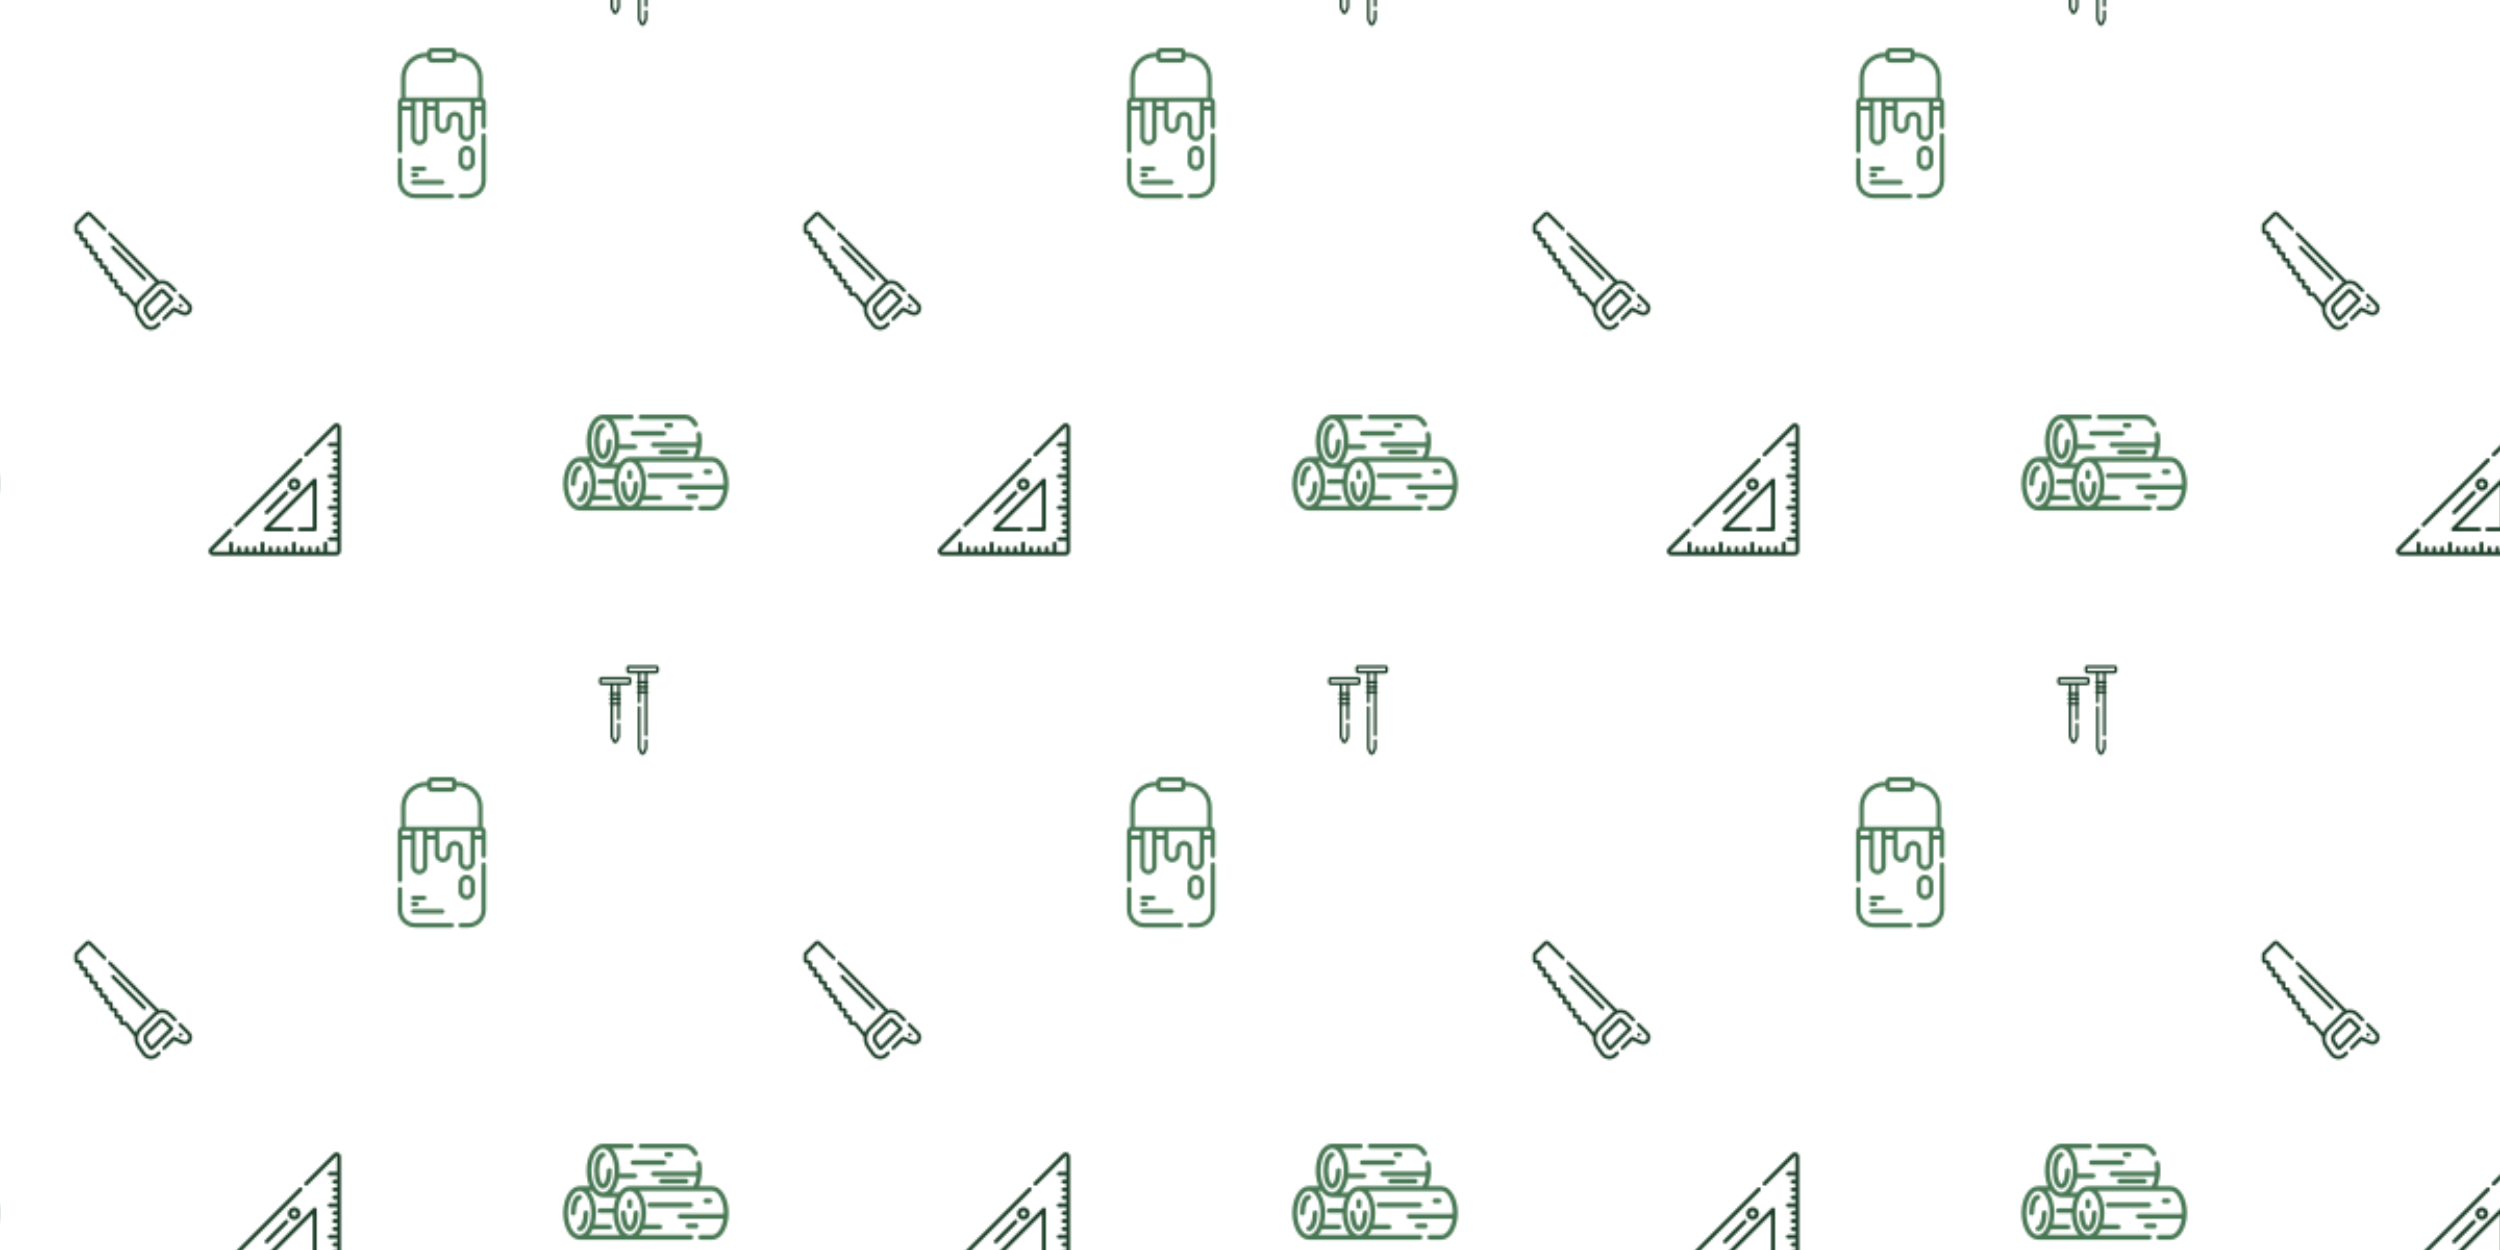 <svg xmlns="http://www.w3.org/2000/svg" xmlns:xlink="http://www.w3.org/1999/xlink" xmlns:fi="http://pattern.flaticon.com/" x="0" y="0" width="1200" height="600" viewBox="0 0 1200 600"><rect x="0px" y="0px" width="100%" height="100%" opacity="0" fill="#fafffc"></rect><defs><g transform="matrix(0.084 0 0 0.084 280.376 319.376)" id="L1_112"><path d="M255.446,66.322H100.032c-8.238,0-14.939,6.702-14.939,14.939V97.73c0,8.238,6.702,14.939,14.939,14.939h50.563v43.148    c-3.466,0.661-6.087,3.704-6.087,7.363s2.621,6.701,6.087,7.363v13.335c-3.466,0.661-6.087,3.704-6.087,7.363    s2.621,6.701,6.087,7.363v13.335c-3.466,0.661-6.087,3.704-6.087,7.363c0,3.659,2.621,6.701,6.087,7.363V402.09    c0,5.916,1.46,11.809,4.223,17.042l9.864,18.678c2.564,4.854,7.567,7.87,13.057,7.87c5.489,0,10.492-3.016,13.056-7.87    l9.864-18.678c2.763-5.232,4.224-11.125,4.224-17.042v-65.112c0-4.142-3.358-7.5-7.5-7.5c-4.142,0-7.5,3.358-7.5,7.5v65.112    c0,3.484-0.86,6.955-2.487,10.037l-9.657,18.285l-9.656-18.284c-1.627-3.083-2.487-6.553-2.487-10.038V226.8h24.288v79.558    c0,4.142,3.358,7.5,7.5,7.5c4.142,0,7.5-3.358,7.5-7.5v-79.695c3.466-0.662,6.086-3.704,6.086-7.363s-2.621-6.701-6.086-7.363    v-13.335c3.466-0.662,6.086-3.704,6.086-7.363s-2.621-6.701-6.086-7.363v-13.335c3.466-0.662,6.086-3.704,6.086-7.363    c0-3.659-2.621-6.701-6.086-7.363v-43.148h50.563c8.238,0,14.939-6.702,14.939-14.939V81.262    C270.385,73.024,263.683,66.322,255.446,66.322z M189.883,211.8h-24.288v-13.06h24.288V211.8z M189.883,183.74h-24.288v-13.06    h24.288V183.74z M189.883,155.68h-24.288v-43.011h24.288V155.68z M100.093,97.73l-0.061-16.408l155.352-0.061l0.064,16.408    L100.093,97.73z" fill="#1b3d27"></path><path d="M353.905,421.476c-4.143,0-7.5,3.358-7.5,7.5v39.435c0,3.484-0.86,6.955-2.487,10.037l-9.657,18.286l-9.656-18.286    c-1.627-3.081-2.487-6.551-2.487-10.036V240.309c0-4.142-3.357-7.5-7.5-7.5s-7.5,3.358-7.5,7.5V468.41    c0,5.917,1.461,11.811,4.224,17.041l9.863,18.679c2.564,4.854,7.568,7.87,13.058,7.87s10.493-3.016,13.056-7.87l9.865-18.679    c2.763-5.233,4.223-11.125,4.223-17.041v-39.435C361.405,424.833,358.048,421.476,353.905,421.476z" fill="#1b3d27"></path><path d="M411.968,0H256.554c-8.238,0-14.939,6.702-14.939,14.939v16.468c0,8.238,6.702,14.939,14.939,14.939h50.563v43.149    c-3.466,0.661-6.087,3.704-6.087,7.363s2.621,6.701,6.087,7.363v13.335c-3.466,0.661-6.087,3.704-6.087,7.363    s2.621,6.701,6.087,7.363v13.335c-3.466,0.661-6.087,3.704-6.087,7.363c0,3.659,2.621,6.701,6.087,7.363v49.351    c0,4.142,3.357,7.5,7.5,7.5s7.5-3.358,7.5-7.5v-49.213h24.288v237.88c0,4.142,3.357,7.5,7.5,7.5s7.5-3.358,7.5-7.5v-238.02    c3.466-0.661,6.087-3.704,6.087-7.363c0-3.659-2.621-6.701-6.087-7.363V132.28c3.466-0.661,6.087-3.704,6.087-7.363    s-2.621-6.701-6.087-7.363v-13.335c3.466-0.661,6.087-3.704,6.087-7.363s-2.621-6.701-6.087-7.363V46.347h50.563    c8.237,0,14.939-6.702,14.939-14.939V14.939C426.907,6.702,420.205,0,411.968,0z M346.405,145.478h-24.288v-13.06h24.288V145.478z     M346.405,117.418h-24.288v-13.06h24.288V117.418z M346.405,89.358h-24.288V46.347h24.288V89.358z M256.615,31.407L256.554,15    l155.353-0.061l0.063,16.407L256.615,31.407z" fill="#1b3d27"></path></g><g transform="matrix(0.111 0 0 0.111 35.568 101.565)" id="L1_113"><path d="M309.239,285.51L173.297,149.568c-2.93-2.928-7.678-2.928-10.607,0c-2.929,2.93-2.929,7.678,0,10.607l135.941,135.941    c1.465,1.465,3.385,2.197,5.304,2.197c1.919,0,3.839-0.732,5.304-2.196C312.168,293.187,312.168,288.439,309.239,285.51z" fill="#1b3d27"></path><path d="M501.295,395.761l-38.037-38.039c-2.93-2.927-7.679-2.929-10.606,0c-2.93,2.93-2.93,7.678-0.001,10.606l38.037,38.039    c3.078,3.077,4.773,7.178,4.773,11.544c0,4.354-1.698,8.449-4.783,11.533c-4.887,4.888-12.354,6.169-18.584,3.191l-37.716-18.041    c-2.869-1.372-6.291-0.787-8.54,1.462l-42.4,42.4c-2.929,2.93-2.929,7.678,0,10.607c1.465,1.464,3.385,2.196,5.304,2.196    c1.919,0,3.839-0.732,5.304-2.196l38.647-38.648l32.93,15.752c11.957,5.716,26.287,3.257,35.663-6.116    c5.917-5.918,9.176-13.78,9.176-22.141C510.461,409.538,507.206,401.671,501.295,395.761z" fill="#1b3d27"></path><path d="M441.607,336.073l-23.602-23.602c-13.781-13.78-33.385-18.252-50.961-13.447L159.167,91.146    c-2.93-2.928-7.678-2.928-10.607,0c-2.929,2.93-2.929,7.678,0,10.607l203.831,203.831c-3.011,1.957-5.866,4.248-8.505,6.886    l-62.288,62.288c-6.771,6.771-11.852,14.635-15.214,23.048l-36.177-45.288c-1.424-1.782-3.58-2.819-5.86-2.819h-14.031v-15.866    c0-7.534-6.129-13.663-13.662-13.663h-7.869v-15.866c0-7.533-6.129-13.662-13.662-13.662h-7.869v-15.866    c0-7.534-6.129-13.663-13.663-13.663h-7.868v-15.866c0-7.533-6.129-13.662-13.663-13.662h-7.868v-15.866    c0-7.533-6.129-13.662-13.663-13.662h-7.869l0.001-15.866c0-7.534-6.129-13.663-13.663-13.663h-7.871V156.66    c0-7.533-6.129-13.662-13.662-13.662h-7.869v-15.866c0-7.533-6.129-13.662-13.662-13.662h-7.869V97.603    c0-7.533-6.129-13.662-13.662-13.662h-7.869V59.636l44.41-44.409c0.299-0.301,0.791-0.301,1.09,0l64.876,64.877    c2.93,2.927,7.678,2.929,10.607,0c2.929-2.93,2.929-7.678,0-10.607L72.641,4.619C69.661,1.641,65.701,0,61.488,0    c-4.213,0-8.173,1.641-11.152,4.619L4.048,50.907c-0.053,0.054-0.105,0.107-0.156,0.162c-1.452,1.367-2.358,3.308-2.358,5.46    v28.749c0,7.533,6.129,13.662,13.662,13.662h7.869v15.866c0,7.534,6.129,13.663,13.663,13.663h7.868v22.028    c0,4.143,3.357,7.5,7.5,7.5h14.031v15.866c0,7.533,6.129,13.662,13.663,13.662h7.869l-0.001,15.866    c0,7.534,6.129,13.663,13.663,13.663h7.869v15.866c0,7.533,6.129,13.662,13.662,13.662h7.869v15.866    c0,7.533,6.129,13.662,13.662,13.662h7.869v15.867c0,7.533,6.129,13.662,13.662,13.662h7.869v15.866    c0,7.533,6.129,13.662,13.662,13.662h7.869v15.866c0,7.534,6.129,13.663,13.662,13.663h11.761l41.138,51.499    c-1.629,16.006,2.387,32.567,12.34,46.579l21.521,30.279c7.7,10.828,19.711,17.675,32.952,18.785    c1.267,0.105,2.53,0.158,3.788,0.158c11.899,0,23.327-4.697,31.821-13.19l8.096-8.096c2.929-2.93,2.929-7.678,0-10.607    c-2.927-2.924-7.675-2.924-10.605,0.003l-8.096,8.096c-6.264,6.264-14.923,9.434-23.749,8.691    c-8.833-0.74-16.845-5.308-21.979-12.528l-21.52-30.276c-15.152-21.33-12.729-50.232,5.761-68.723l62.288-62.288    c7.064-7.065,16.458-10.956,26.451-10.956c0.001,0,0.003,0,0.005,0c9.992,0.001,19.386,3.892,26.449,10.956L431,346.68    c2.93,2.928,7.678,2.928,10.607,0C444.536,343.75,444.536,339.002,441.607,336.073z" fill="#1b3d27"></path><path d="M427.251,374.23l-37.072-37.074c-2.589-2.589-6.032-4.013-9.697-4.013c-0.008,0-0.016,0-0.022,0    c-3.664,0.006-7.107,1.436-9.695,4.023l-60.513,60.512c-12.03,12.031-13.605,30.818-3.749,44.671l16.853,23.706    c2.344,3.309,6.004,5.402,10.041,5.744c0.39,0.033,0.778,0.05,1.165,0.05c3.625,0,7.106-1.432,9.696-4.021l82.993-82.992    C430.18,381.906,430.18,377.158,427.251,374.23z M334.72,456.152l-15.993-22.498c-5.598-7.866-4.701-18.536,2.133-25.369    l59.617-59.617l30.864,30.864L334.72,456.152z" fill="#1b3d27"></path><path d="M466.441,400.3c-2.93-2.928-7.678-2.928-10.607,0l-1.058,1.058c-2.929,2.93-2.929,7.678,0,10.607    c1.465,1.464,3.385,2.196,5.304,2.196c1.919,0,3.838-0.732,5.303-2.196l1.058-1.058C469.37,407.977,469.37,403.229,466.441,400.3z    " fill="#1b3d27"></path></g><g transform="matrix(0.124 0 0 0.124 100.149 203.149)" id="L1_114"><path d="M361.191,137.564c-2.929-2.929-7.678-2.929-10.606,0L100.563,387.585c-2.929,2.929-2.929,7.678,0,10.606    c1.465,1.465,3.384,2.197,5.303,2.197c1.919,0,3.839-0.732,5.303-2.197L361.191,148.17    C364.12,145.241,364.12,140.492,361.191,137.564z" fill="#1b3d27"></path><path d="M501.584,1.293c-6.328-2.621-13.544-1.185-18.386,3.658L372.235,115.913c-2.929,2.929-2.929,7.678,0,10.606    c2.929,2.929,7.678,2.929,10.606,0L493.806,15.557c0.585-0.587,1.272-0.724,2.039-0.406C496.612,15.468,497,16.05,497,16.88    v58.365h-28.607c-4.142,0-7.5,3.358-7.5,7.5s3.358,7.5,7.5,7.5H497v15.458h-11.035c-4.142,0-7.5,3.358-7.5,7.5s3.358,7.5,7.5,7.5    H497v15.458h-11.035c-4.142,0-7.5,3.358-7.5,7.5c0,4.142,3.358,7.5,7.5,7.5H497v15.458h-11.035c-4.142,0-7.5,3.358-7.5,7.5    s3.358,7.5,7.5,7.5H497v15.458h-28.607c-4.142,0-7.5,3.358-7.5,7.5s3.358,7.5,7.5,7.5H497v15.458h-11.035    c-4.142,0-7.5,3.358-7.5,7.5s3.358,7.5,7.5,7.5H497v15.458h-11.035c-4.142,0-7.5,3.358-7.5,7.5c0,4.142,3.358,7.5,7.5,7.5H497    v15.458h-11.035c-4.142,0-7.5,3.358-7.5,7.5s3.358,7.5,7.5,7.5H497v15.458h-28.607c-4.142,0-7.5,3.358-7.5,7.5s3.358,7.5,7.5,7.5    H497v15.458h-11.035c-4.142,0-7.5,3.358-7.5,7.5s3.358,7.5,7.5,7.5H497v15.458h-11.035c-4.142,0-7.5,3.358-7.5,7.5    c0,4.142,3.358,7.5,7.5,7.5H497v15.458h-11.035c-4.142,0-7.5,3.358-7.5,7.5s3.358,7.5,7.5,7.5H497v15.458h-28.607    c-4.142,0-7.5,3.358-7.5,7.5s3.358,7.5,7.5,7.5H497v39.385c0,1.032-0.839,1.872-1.872,1.872h-35.391v-31.219    c0-4.142-3.358-7.5-7.5-7.5s-7.5,3.358-7.5,7.5v31.219h-15.458v-13.646c0-4.142-3.358-7.5-7.5-7.5s-7.5,3.358-7.5,7.5v13.646    H398.82v-13.646c0-4.142-3.358-7.5-7.5-7.5c-4.142,0-7.5,3.358-7.5,7.5v13.646h-15.458v-13.646c0-4.142-3.358-7.5-7.5-7.5    c-4.142,0-7.5,3.358-7.5,7.5v13.646h-15.458v-31.219c0-4.142-3.358-7.5-7.5-7.5s-7.5,3.358-7.5,7.5v31.219h-15.458v-13.646    c0-4.142-3.358-7.5-7.5-7.5s-7.5,3.358-7.5,7.5v13.646h-15.458v-13.646c0-4.142-3.358-7.5-7.5-7.5s-7.5,3.358-7.5,7.5v13.646    h-15.458v-13.646c0-4.142-3.358-7.5-7.5-7.5c-4.142,0-7.5,3.358-7.5,7.5v13.646h-15.458v-31.219c0-4.142-3.358-7.5-7.5-7.5    s-7.5,3.358-7.5,7.5v31.219h-15.454v-13.646c0-4.142-3.358-7.5-7.5-7.5s-7.5,3.358-7.5,7.5v13.646h-15.458v-13.646    c0-4.142-3.358-7.5-7.5-7.5s-7.5,3.358-7.5,7.5v13.646h-15.458v-13.646c0-4.142-3.358-7.5-7.5-7.5s-7.5,3.358-7.5,7.5v13.646    H94.24v-31.219c0-4.142-3.358-7.5-7.5-7.5s-7.5,3.358-7.5,7.5v31.219H16.881c-0.83,0-1.412-0.389-1.729-1.155    c-0.317-0.767-0.181-1.453,0.406-2.04l73.962-73.962c2.929-2.929,2.929-7.678,0-10.606c-2.929-2.929-7.678-2.929-10.606,0    L4.95,483.197c-4.842,4.842-6.278,12.059-3.658,18.386C3.912,507.911,10.031,512,16.88,512h478.247    c9.303,0,16.872-7.568,16.872-16.872V16.88C512,10.032,507.911,3.913,501.584,1.293z" fill="#1b3d27"></path><path d="M413.652,213.584c-2.8-1.159-6.028-0.52-8.173,1.626l-190.27,190.269c-2.145,2.145-2.787,5.371-1.626,8.173    c1.161,2.803,3.896,4.63,6.929,4.63h101.175c4.142,0,7.5-3.358,7.5-7.5s-3.358-7.5-7.5-7.5H238.62L403.282,238.62v164.662h-50.977    v0c-4.142,0-7.5,3.358-7.5,7.5c0,4.142,3.358,7.5,7.5,7.5h58.477c4.142,0,7.5-3.358,7.5-7.5V220.513    C418.282,217.479,416.455,214.745,413.652,213.584z" fill="#1b3d27"></path><path d="M348.877,219.548c-9.565-9.566-25.13-9.567-34.699,0c-9.566,9.566-9.566,25.131,0,34.699    c4.783,4.783,11.066,7.174,17.349,7.174c6.283,0,12.566-2.391,17.349-7.174C358.443,244.681,358.443,229.115,348.877,219.548z     M338.27,243.641c-3.718,3.718-9.767,3.717-13.485,0c-3.717-3.719-3.717-9.768,0-13.485c3.717-3.718,9.767-3.718,13.485,0    C341.988,233.874,341.988,239.923,338.27,243.641z" fill="#1b3d27"></path><path d="M306.906,262.945c-2.928-2.93-7.677-2.929-10.606,0l-76.811,76.81c-2.929,2.929-2.929,7.678,0,10.606    c1.464,1.465,3.384,2.197,5.303,2.197c1.919,0,3.839-0.732,5.303-2.197l76.811-76.81    C309.835,270.622,309.835,265.873,306.906,262.945z" fill="#1b3d27"></path></g><g transform="matrix(0.155 0 0 0.155 270.35 182.35)" id="L1_115"><path d="M50.897,265.549c-17.812,0-27.132,28.203-27.132,56.063c0,4.143,3.358,7.5,7.5,7.5c4.142,0,7.5-3.357,7.5-7.5    c0-26.944,9.014-41.063,12.132-41.063c4.142,0,7.5-3.357,7.5-7.5S55.039,265.549,50.897,265.549z" fill="#497854"></path><path d="M70.529,314.112c-4.142,0-7.5,3.357-7.5,7.5c0,26.944-9.014,41.063-12.132,41.063c-4.142,0-7.5,3.357-7.5,7.5    s3.358,7.5,7.5,7.5c17.812,0.001,27.132-28.202,27.132-56.063C78.029,317.469,74.671,314.112,70.529,314.112z" fill="#497854"></path><path d="M416.017,134.016c-9.626-17.126-22.971-26.558-37.575-26.558H240.976c-4.142,0-7.5,3.357-7.5,7.5s3.357,7.501,7.5,7.501    h137.466c8.815,0,17.745,6.892,24.499,18.907c1.377,2.449,3.922,3.826,6.545,3.826c1.244,0,2.506-0.31,3.668-0.963    C416.765,142.199,418.047,137.626,416.017,134.016z" fill="#497854"></path><path d="M142.858,182.888c-4.142,0-7.5,3.357-7.5,7.5c0,26.944-9.014,41.063-12.132,41.063c-3.118,0-12.132-14.119-12.132-41.063    c0-26.944,9.014-41.063,12.132-41.063c4.142,0,7.5-3.357,7.5-7.5s-3.358-7.5-7.5-7.5c-17.812,0-27.132,28.203-27.132,56.063    s9.32,56.063,27.132,56.063s27.132-28.203,27.132-56.063C150.358,186.245,147,182.888,142.858,182.888z" fill="#497854"></path><path d="M311.28,158.09h-95.061c-4.142,0-7.5,3.357-7.5,7.5s3.358,7.5,7.5,7.5h95.061c4.142,0,7.5-3.357,7.5-7.5    S315.422,158.09,311.28,158.09z" fill="#497854"></path><path d="M380.508,215.952h-76.461c-4.142,0-7.5,3.357-7.5,7.5s3.358,7.5,7.5,7.5h76.461c4.142,0,7.5-3.357,7.5-7.5    S384.65,215.952,380.508,215.952z" fill="#497854"></path><path d="M332.978,133.292h-12.399c-4.142,0-7.5,3.357-7.5,7.5s3.358,7.5,7.5,7.5h12.399c4.142,0,7.5-3.357,7.5-7.5    S337.12,133.292,332.978,133.292z" fill="#497854"></path><path d="M461.103,238.685h-41.086c6.047-13.944,9.322-30.724,9.322-48.296c0-7.941-0.675-15.808-2.007-23.378    c-0.718-4.079-4.604-6.804-8.686-6.088c-4.08,0.718-6.805,4.606-6.087,8.686c1.181,6.716,1.78,13.707,1.78,20.78    c0,0.948-0.018,1.891-0.039,2.833H279.249c-4.142,0-7.5,3.357-7.5,7.5s3.358,7.5,7.5,7.5h133.798    c-1.684,11.396-4.99,21.832-9.708,30.463H205.887c-12.805,0-24.355,7.349-33.21,19.633H152.76    c9.164-10.484,16.015-25.81,19.262-43.896h49.363c4.142,0,7.5-3.357,7.5-7.5s-3.358-7.5-7.5-7.5h-47.554    c0.189-2.963,0.291-5.974,0.291-9.032c0-28.415-8.357-53.05-21.362-67.929h57.598c4.142,0,7.5-3.357,7.5-7.5    c0-4.143-3.358-7.5-7.5-7.5h-87.132c-28.541,0-50.897,36.427-50.897,82.929c0,18.164,3.423,34.777,9.281,48.296H50.897    C22.356,238.685,0,275.11,0,321.612s22.356,82.929,50.897,82.929h344.127c4.142,0,7.5-3.357,7.5-7.5s-3.358-7.5-7.5-7.5h-88.911    h-70.692c4.151-4.749,7.826-10.487,10.908-17.031h52.551c4.142,0,7.5-3.357,7.5-7.5s-3.358-7.5-7.5-7.5h-46.943    c3.112-10.809,4.847-22.961,4.847-35.897c0-28.415-8.357-53.05-21.362-67.929h225.682c19.458,0,35.897,31.107,35.897,67.929    c0,0.949-0.018,1.892-0.039,2.833H361.91c-4.142,0-7.5,3.357-7.5,7.5s3.358,7.5,7.5,7.5h133.77    c-4.26,28.498-18.366,50.096-34.576,50.096h-35.461c-4.142,0-7.5,3.357-7.5,7.5s3.358,7.5,7.5,7.5h35.461    c28.541,0,50.897-36.427,50.897-82.929C512.001,275.112,489.644,238.685,461.103,238.685z M123.226,122.459    c19.458,0,35.897,31.107,35.897,67.929s-16.439,67.929-35.897,67.929s-35.897-31.107-35.897-67.929    S103.768,122.459,123.226,122.459z M50.897,389.542C31.439,389.542,15,358.434,15,321.612c0-36.821,16.439-67.929,35.897-67.929    c19.458,0,35.897,31.107,35.897,67.929C86.794,358.434,70.355,389.542,50.897,389.542z M80.432,389.54    c4.151-4.749,7.826-10.487,10.908-17.031h52.551c4.142,0,7.5-3.357,7.5-7.5s-3.358-7.5-7.5-7.5H96.947    c3.112-10.809,4.847-22.961,4.847-35.897c0-28.415-8.357-53.05-21.362-67.929h9.584c8.854,12.285,20.405,19.633,33.21,19.633    h41.046c-4.265,9.843-7.231,21.328-8.53,33.859H114c-4.142,0-7.5,3.357-7.5,7.5s3.358,7.5,7.5,7.5h40.998    c0.11,28.176,8.435,52.585,21.354,67.365H80.432z M241.784,321.612c0,36.821-16.439,67.929-35.897,67.929    s-35.897-31.107-35.897-67.929s16.439-67.929,35.897-67.929S241.784,284.791,241.784,321.612z" fill="#497854"></path><path d="M225.519,314.112c-4.142,0-7.5,3.357-7.5,7.5c0,26.944-9.014,41.063-12.132,41.063s-12.132-14.119-12.132-41.063    c0-4.143-3.358-7.5-7.5-7.5c-4.142,0-7.5,3.358-7.5,7.5c0,27.86,9.32,56.063,27.132,56.063s27.132-28.203,27.132-56.063    C233.019,317.469,229.661,314.112,225.519,314.112z" fill="#497854"></path><path d="M393.941,289.313H267.882c-4.142,0-7.5,3.357-7.5,7.5s3.358,7.5,7.5,7.5h126.059c4.142,0,7.5-3.357,7.5-7.5    S398.083,289.313,393.941,289.313z" fill="#497854"></path><path d="M411.506,354.409h-24.798c-4.142,0-7.5,3.357-7.5,7.5s3.358,7.5,7.5,7.5h24.798c4.142,0,7.5-3.357,7.5-7.5    S415.648,354.409,411.506,354.409z" fill="#497854"></path><path d="M453.87,276.915h-12.399c-4.142,0-7.5,3.357-7.5,7.5s3.358,7.5,7.5,7.5h12.399c4.142,0,7.5-3.357,7.5-7.5    S458.012,276.915,453.87,276.915z" fill="#497854"></path><path d="M205.887,278.525c-4.142,0-7.5,3.357-7.5,7.5v14.478c0,4.143,3.358,7.5,7.5,7.5c4.142,0,7.5-3.357,7.5-7.5v-14.478    C213.387,281.882,210.029,278.525,205.887,278.525z" fill="#497854"></path></g><g transform="matrix(0.141 0 0 0.141 175.993 22.993)" id="L1_117"><path d="M394.658,169.59v-67.752c0-47.074-38.297-85.371-85.37-85.371h-3.818v-1.974C305.469,6.501,298.967,0,290.976,0h-69.951    c-7.991,0-14.493,6.501-14.493,14.493v1.974h-3.818c-47.073,0-85.37,38.297-85.37,85.371v67.75    c-6.609,2.294-11.374,8.567-11.374,15.947v165.489c0,4.142,3.357,7.5,7.5,7.5s7.5-3.358,7.5-7.5V212.96h30.433v90.491    c0,15.319,12.463,27.782,27.782,27.782c15.319,0,27.782-12.463,27.782-27.782V212.96h24.872v49.16    c0,15.319,12.468,27.782,27.792,27.782c7.425,0,14.402-2.89,19.646-8.135c5.246-5.246,8.136-12.223,8.136-19.647v-17.26    c0-7.048,5.734-12.782,12.783-12.782c3.416,0,6.626,1.329,9.04,3.743c2.419,2.419,3.752,5.629,3.752,9.04v44.541    c0,15.319,12.463,27.782,27.782,27.782c7.423,0,14.4-2.889,19.647-8.136c5.246-5.246,8.135-12.224,8.135-19.646V212.96h22.479    v54.731c0,4.142,3.357,7.5,7.5,7.5s7.5-3.358,7.5-7.5v-82.156C406.031,178.157,401.267,171.886,394.658,169.59z M221.531,15    h68.938v19.976h-68.938V15z M151.402,197.96h-30.433v-12.425c0-1.043,0.849-1.891,1.891-1.891h28.542V197.96z M191.966,303.451    c0,7.049-5.735,12.782-12.782,12.782c-7.048,0-12.782-5.734-12.782-12.782V183.644h25.564V303.451z M231.838,197.96h-24.872    v-14.316h24.872V197.96z M353.553,289.401c-0.001,3.417-1.33,6.627-3.743,9.04c-2.413,2.413-5.623,3.742-9.04,3.742    c-7.048,0-12.782-5.734-12.782-12.782V244.86c0-7.417-2.893-14.395-8.146-19.646c-5.246-5.247-12.224-8.136-19.646-8.136    c-15.319,0-27.783,12.463-27.783,27.782v17.26c0,3.417-1.329,6.627-3.742,9.041c-2.412,2.413-5.623,3.742-9.04,3.742    c-7.054,0-12.792-5.734-12.792-12.782v-78.477h106.714V289.401z M132.343,168.644v-66.806c0-38.802,31.568-70.371,70.37-70.371    h3.818v4.015c0,7.992,6.502,14.494,14.493,14.494h69.951c7.991,0,14.493-6.502,14.493-14.494v-4.015h3.818    c38.802,0,70.37,31.568,70.37,70.371v66.806H132.343z M391.031,197.96h-22.479v-14.316h20.579c1.048,0,1.9,0.848,1.9,1.891V197.96    z" fill="#497854"></path><path d="M398.531,290.809c-4.143,0-7.5,3.358-7.5,7.5v153.917c0,24.688-20.085,44.774-44.773,44.774h-25.949    c-4.143,0-7.5,3.358-7.5,7.5c0,4.142,3.357,7.5,7.5,7.5h25.949c32.959,0,59.773-26.815,59.773-59.774V298.309    C406.031,294.167,402.674,290.809,398.531,290.809z" fill="#497854"></path><path d="M289.691,497H165.732c-24.683,0-44.764-20.086-44.764-44.774v-70.583c0-4.142-3.357-7.5-7.5-7.5s-7.5,3.358-7.5,7.5    v70.583c0,32.959,26.81,59.774,59.764,59.774h123.959c4.143,0,7.5-3.358,7.5-7.5C297.191,500.358,293.835,497,289.691,497z" fill="#497854"></path><path d="M340.77,332.823c-15.32,0-27.785,12.465-27.785,27.786v28.793c-0.001,15.321,12.464,27.786,27.785,27.786    s27.786-12.465,27.786-27.786v-28.793C368.556,345.288,356.091,332.823,340.77,332.823z M353.556,389.402    c0,7.05-5.735,12.786-12.786,12.786c-7.05,0-12.785-5.736-12.785-12.786v-28.793c0-7.05,5.735-12.786,12.785-12.786    c7.051,0,12.786,5.736,12.786,12.786V389.402z" fill="#497854"></path><path d="M195.975,403.716h-37.074c-4.143,0-7.5,3.358-7.5,7.5c0,4.142,3.358,7.5,7.5,7.5h37.074c4.143,0,7.5-3.358,7.5-7.5    C203.475,407.074,200.118,403.716,195.975,403.716z" fill="#497854"></path><path d="M170.093,424.701h-11.192c-4.143,0-7.5,3.358-7.5,7.5c0,4.142,3.358,7.5,7.5,7.5h11.192c4.143,0,7.5-3.358,7.5-7.5    C177.593,428.059,174.236,424.701,170.093,424.701z" fill="#497854"></path><path d="M257.532,449.884h-98.631c-4.143,0-7.5,3.358-7.5,7.5c0,4.142,3.358,7.5,7.5,7.5h98.631c4.143,0,7.5-3.358,7.5-7.5    C265.032,453.242,261.675,449.884,257.532,449.884z" fill="#497854"></path></g></defs><g fi:class="KUsePattern" opacity="1"><pattern id="pattern_L1_112" width="350" height="350" patternUnits="userSpaceOnUse"><use xlink:href="#L1_112" x="-350" y="-350"></use><use xlink:href="#L1_112" x="0" y="-350"></use><use xlink:href="#L1_112" x="350" y="-350"></use><use xlink:href="#L1_112" x="-350" y="0"></use><use xlink:href="#L1_112" x="0" y="0"></use><use xlink:href="#L1_112" x="350" y="0"></use><use xlink:href="#L1_112" x="-350" y="350"></use><use xlink:href="#L1_112" x="0" y="350"></use><use xlink:href="#L1_112" x="350" y="350"></use></pattern><rect x="0" y="0" width="100%" height="100%" fill="url(#pattern_L1_112)"></rect></g><g fi:class="KUsePattern"><pattern id="pattern_L1_113" width="350" height="350" patternUnits="userSpaceOnUse"><use xlink:href="#L1_113" x="-350" y="-350"></use><use xlink:href="#L1_113" x="0" y="-350"></use><use xlink:href="#L1_113" x="350" y="-350"></use><use xlink:href="#L1_113" x="-350" y="0"></use><use xlink:href="#L1_113" x="0" y="0"></use><use xlink:href="#L1_113" x="350" y="0"></use><use xlink:href="#L1_113" x="-350" y="350"></use><use xlink:href="#L1_113" x="0" y="350"></use><use xlink:href="#L1_113" x="350" y="350"></use></pattern><rect x="0" y="0" width="100%" height="100%" fill="url(#pattern_L1_113)"></rect></g><g fi:class="KUsePattern" opacity="1"><pattern id="pattern_L1_114" width="350" height="350" patternUnits="userSpaceOnUse"><use xlink:href="#L1_114" x="-350" y="-350"></use><use xlink:href="#L1_114" x="0" y="-350"></use><use xlink:href="#L1_114" x="350" y="-350"></use><use xlink:href="#L1_114" x="-350" y="0"></use><use xlink:href="#L1_114" x="0" y="0"></use><use xlink:href="#L1_114" x="350" y="0"></use><use xlink:href="#L1_114" x="-350" y="350"></use><use xlink:href="#L1_114" x="0" y="350"></use><use xlink:href="#L1_114" x="350" y="350"></use></pattern><rect x="0" y="0" width="100%" height="100%" fill="url(#pattern_L1_114)"></rect></g><g fi:class="KUsePattern" opacity="1"><pattern id="pattern_L1_115" width="350" height="350" patternUnits="userSpaceOnUse"><use xlink:href="#L1_115" x="-350" y="-350"></use><use xlink:href="#L1_115" x="0" y="-350"></use><use xlink:href="#L1_115" x="350" y="-350"></use><use xlink:href="#L1_115" x="-350" y="0"></use><use xlink:href="#L1_115" x="0" y="0"></use><use xlink:href="#L1_115" x="350" y="0"></use><use xlink:href="#L1_115" x="-350" y="350"></use><use xlink:href="#L1_115" x="0" y="350"></use><use xlink:href="#L1_115" x="350" y="350"></use></pattern><rect x="0" y="0" width="100%" height="100%" fill="url(#pattern_L1_115)"></rect></g><g fi:class="KUsePattern" opacity="1"><pattern id="pattern_L1_117" width="350" height="350" patternUnits="userSpaceOnUse"><use xlink:href="#L1_117" x="-350" y="-350"></use><use xlink:href="#L1_117" x="0" y="-350"></use><use xlink:href="#L1_117" x="350" y="-350"></use><use xlink:href="#L1_117" x="-350" y="0"></use><use xlink:href="#L1_117" x="0" y="0"></use><use xlink:href="#L1_117" x="350" y="0"></use><use xlink:href="#L1_117" x="-350" y="350"></use><use xlink:href="#L1_117" x="0" y="350"></use><use xlink:href="#L1_117" x="350" y="350"></use></pattern><rect x="0" y="0" width="100%" height="100%" fill="url(#pattern_L1_117)"></rect></g></svg>